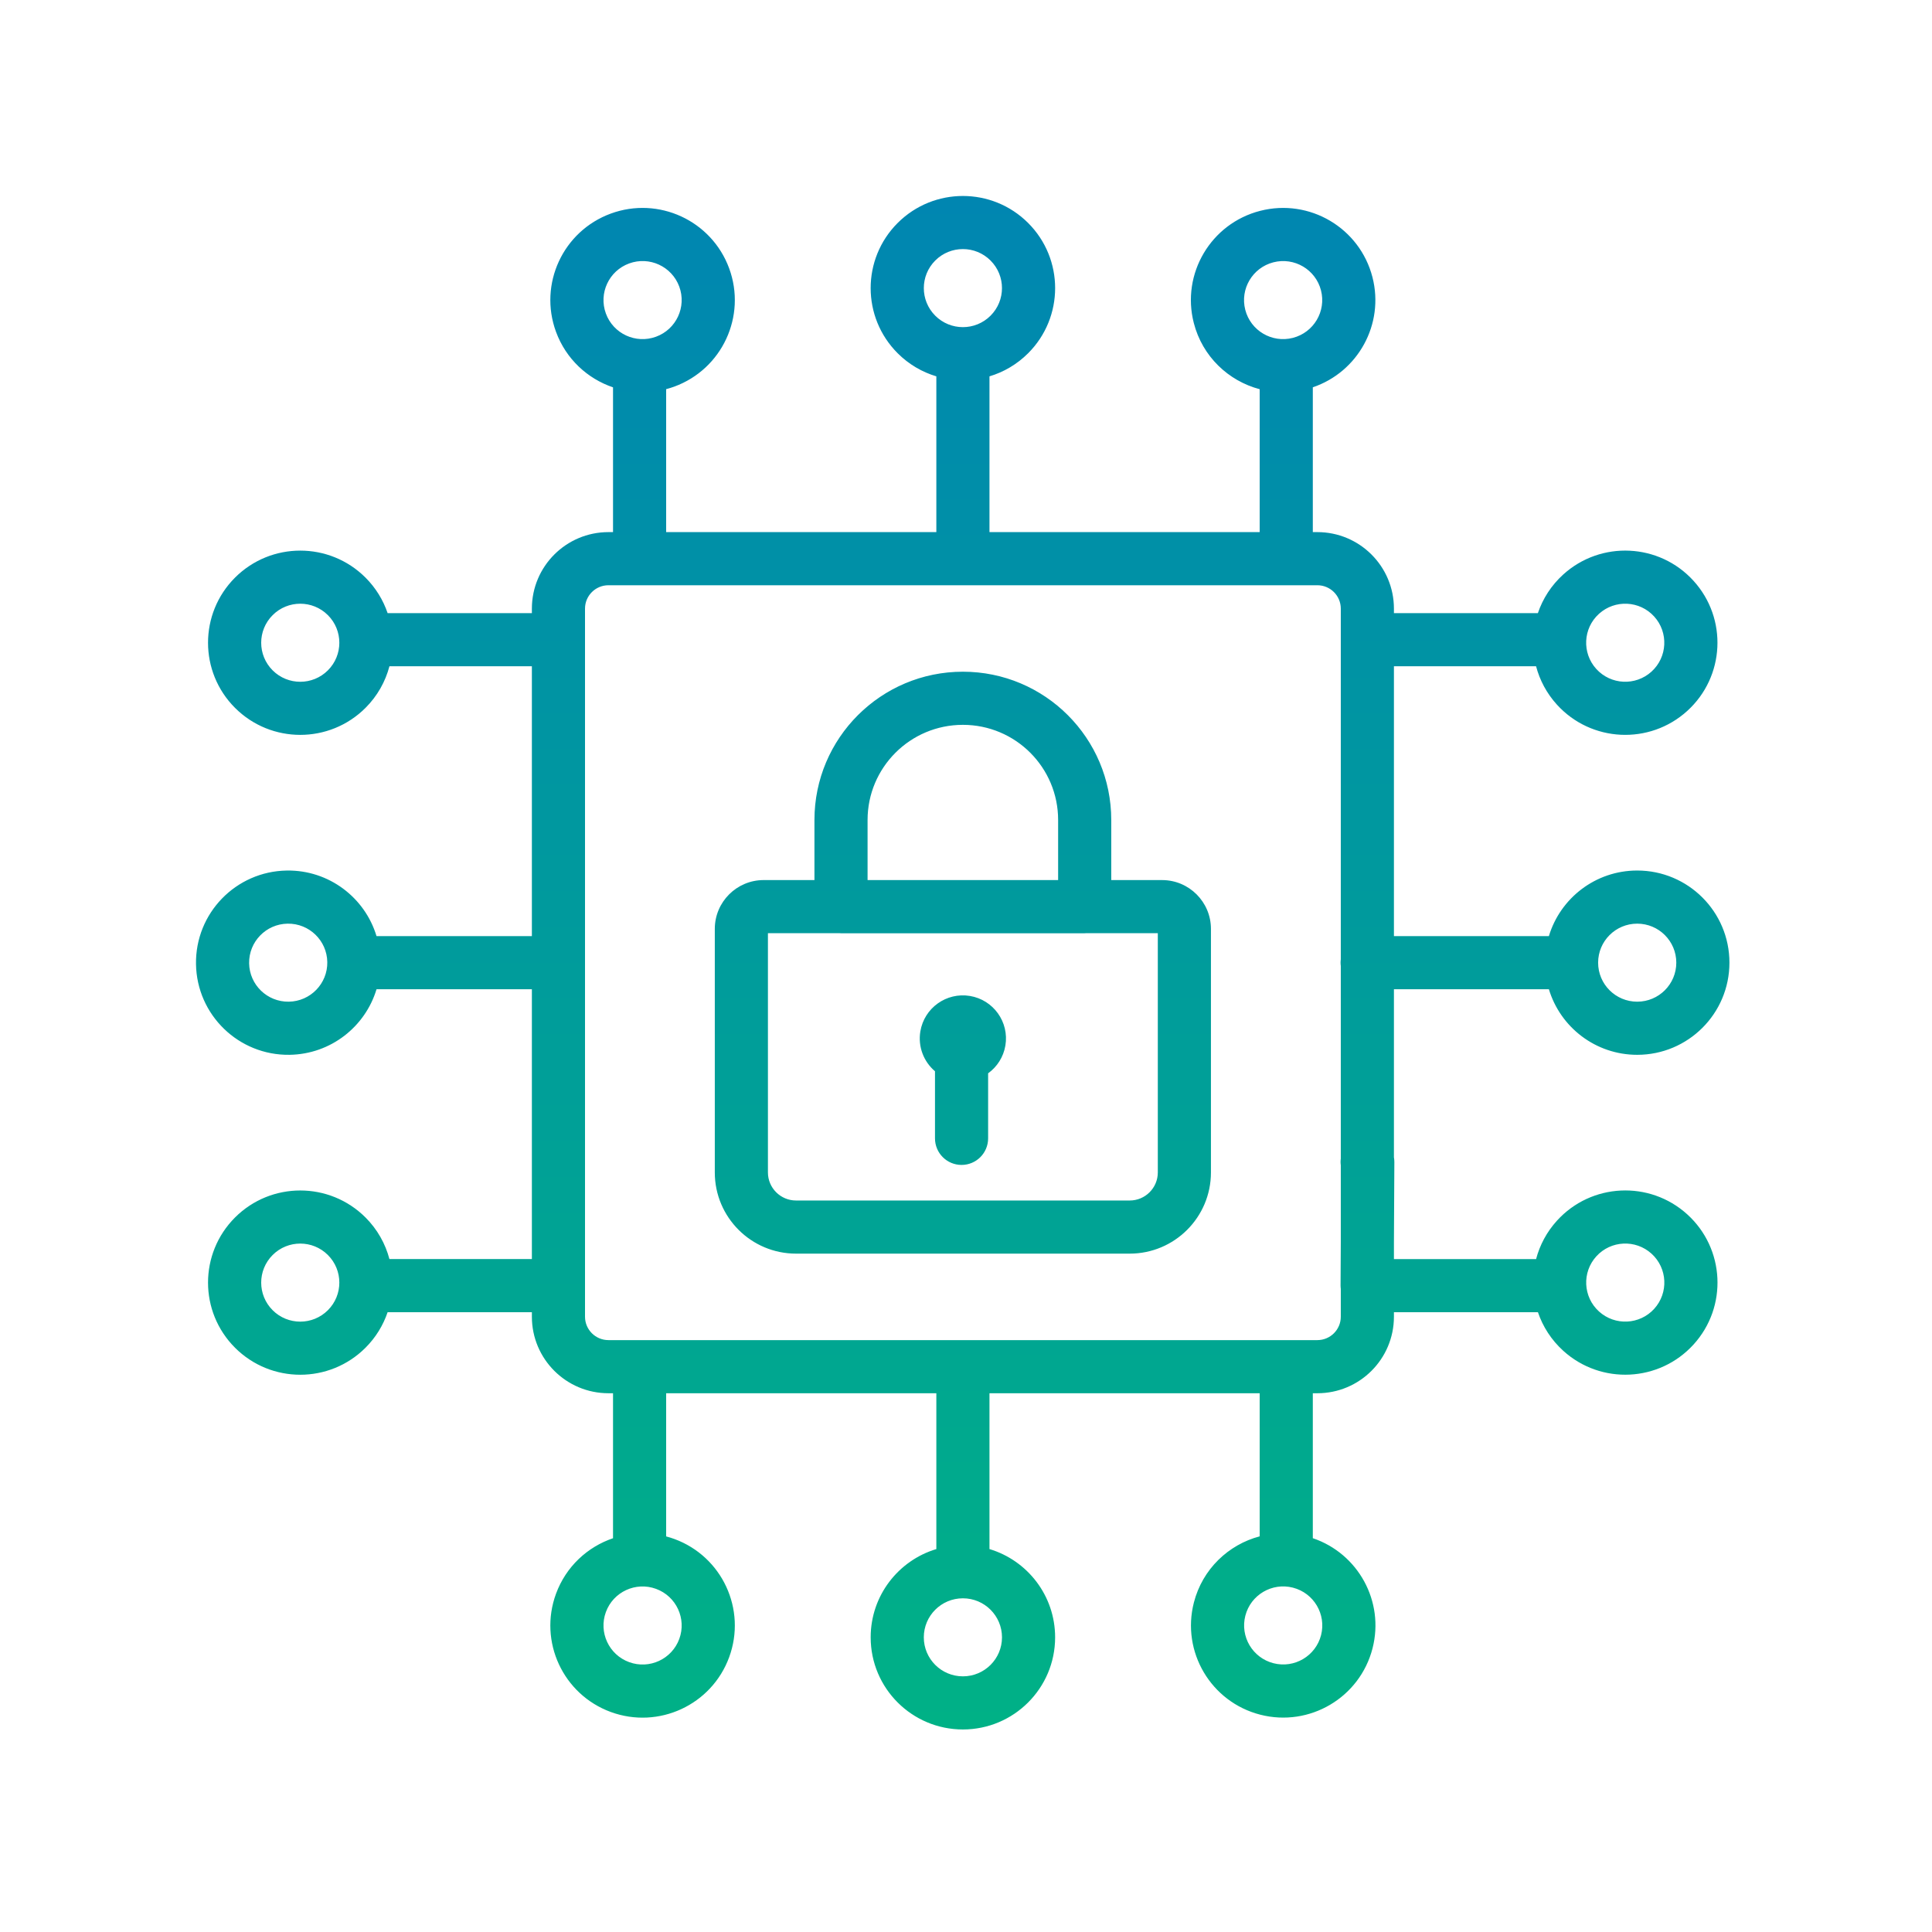<?xml version="1.0" encoding="UTF-8"?> <svg xmlns="http://www.w3.org/2000/svg" width="200" height="200" viewBox="0 0 200 200" fill="none"><path d="M92.927 23.081C96.656 19.356 102.702 19.356 106.431 23.081C110.159 26.805 110.159 32.844 106.431 36.569C105.274 37.724 103.894 38.521 102.43 38.959V55.084H130.402V40.29C127.166 39.436 124.474 36.908 123.582 33.437C122.27 28.332 125.35 23.135 130.454 21.826C135.558 20.517 140.764 23.589 142.076 28.694C143.327 33.561 140.584 38.508 135.902 40.093V55.084H136.372C140.747 55.084 144.299 58.627 144.299 63.004V63.471H159.201C159.704 61.985 160.581 60.601 161.826 59.472C165.731 55.933 171.771 56.225 175.314 60.127C178.858 64.028 178.564 70.06 174.659 73.599C170.754 77.138 164.717 76.845 161.173 72.945C160.107 71.772 159.39 70.404 159.013 68.971H144.299V96.906H160.34C161.522 92.977 165.17 90.116 169.483 90.116C174.753 90.116 179.03 94.384 179.03 99.655C179.03 104.926 174.753 109.194 169.483 109.194C165.17 109.194 161.523 106.334 160.341 102.406H144.299V119.799C144.328 119.962 144.344 120.127 144.343 120.294L144.299 128.665V130.339H159.016C159.393 128.905 160.109 127.537 161.176 126.363C164.72 122.462 170.758 122.17 174.663 125.708C178.568 129.248 178.862 135.28 175.318 139.181C171.774 143.082 165.735 143.375 161.83 139.835C160.585 138.707 159.709 137.325 159.206 135.839H144.299V136.306C144.299 140.683 140.747 144.228 136.372 144.228H135.902V159.233C140.589 160.815 143.336 165.766 142.084 170.636C140.772 175.741 135.566 178.813 130.462 177.504C125.358 176.195 122.278 170.998 123.59 165.893C124.481 162.425 127.17 159.897 130.402 159.042V144.228H102.43V160.359C106.36 161.539 109.225 165.18 109.226 169.495C109.226 174.766 104.948 179.034 99.679 179.034C94.409 179.034 90.132 174.766 90.132 169.495C90.132 165.18 92.999 161.538 96.93 160.359V144.228H68.96V159.048C69.244 159.124 69.527 159.212 69.808 159.315C74.756 161.128 77.3 166.605 75.483 171.553C73.667 176.501 68.18 179.039 63.231 177.226C58.283 175.413 55.74 169.935 57.557 164.987C58.592 162.167 60.82 160.132 63.46 159.237V144.228H62.987C58.612 144.228 55.061 140.684 55.06 136.306V135.838H40.126C39.67 137.183 38.908 138.447 37.835 139.519C34.106 143.244 28.061 143.244 24.332 139.519C20.603 135.794 20.603 129.755 24.332 126.031C28.061 122.307 34.106 122.307 37.835 126.031C39.073 127.268 39.898 128.761 40.313 130.338H55.06V102.406H38.978C37.812 106.281 34.244 109.127 29.982 109.193C24.713 109.274 20.371 105.072 20.29 99.801C20.209 94.531 24.42 90.199 29.689 90.118C34.053 90.051 37.779 92.922 38.977 96.906H55.06V68.971H40.315C39.899 70.55 39.074 72.043 37.835 73.281C34.106 77.005 28.061 77.005 24.332 73.281C20.603 69.556 20.603 63.517 24.332 59.792C28.061 56.068 34.106 56.068 37.835 59.792C38.907 60.864 39.67 62.127 40.126 63.471H55.06V63.004C55.061 58.627 58.612 55.084 62.987 55.084H63.46V40.097C60.82 39.202 58.592 37.168 57.557 34.348C55.74 29.4 58.283 23.922 63.231 22.109C68.18 20.296 73.666 22.833 75.483 27.781C77.3 32.729 74.756 38.207 69.808 40.02C69.527 40.123 69.244 40.21 68.96 40.286V55.084H96.93V38.959C95.465 38.521 94.084 37.725 92.927 36.569C89.198 32.844 89.198 26.805 92.927 23.081ZM99.679 165.456C97.441 165.456 95.632 167.267 95.632 169.495C95.632 171.722 97.441 173.534 99.679 173.534C101.917 173.534 103.726 171.723 103.726 169.495C103.725 167.267 101.917 165.456 99.679 165.456ZM67.912 164.478C65.812 163.709 63.489 164.786 62.721 166.878C61.953 168.971 63.028 171.294 65.128 172.063C67.228 172.832 69.551 171.754 70.319 169.662C71.087 167.569 70.012 165.247 67.912 164.478ZM133.843 164.353C131.676 163.797 129.472 165.101 128.917 167.259C128.362 169.417 129.664 171.621 131.831 172.177C133.998 172.733 136.201 171.428 136.756 169.27C137.31 167.112 136.01 164.909 133.843 164.353ZM62.987 60.584C61.644 60.584 60.561 61.67 60.56 63.004V136.306C60.561 137.64 61.644 138.728 62.987 138.728H136.372C137.715 138.728 138.799 137.64 138.799 136.306V133.422C138.785 133.308 138.775 133.192 138.775 133.075L138.799 128.559V120.625C138.784 120.512 138.775 120.397 138.775 120.28C138.775 120.165 138.785 120.051 138.799 119.94V99.995C138.785 99.883 138.775 99.771 138.775 99.656C138.775 99.541 138.785 99.427 138.799 99.316V63.004C138.799 61.67 137.715 60.584 136.372 60.584H62.987ZM33.943 129.918C32.364 128.341 29.802 128.34 28.223 129.918C26.643 131.496 26.643 134.054 28.223 135.632C29.802 137.21 32.364 137.21 33.943 135.632C35.523 134.054 35.523 131.496 33.943 129.918ZM170.965 129.78C169.31 128.28 166.752 128.404 165.251 130.056C163.75 131.708 163.874 134.264 165.528 135.764C167.183 137.264 169.742 137.14 171.243 135.488C172.744 133.835 172.62 131.28 170.965 129.78ZM99.678 69.535C108.163 69.535 115.037 76.406 115.037 84.886V91.105H120.309L120.314 91.106C123.101 91.113 125.356 93.38 125.356 96.157V121.373C125.356 126.014 121.585 129.776 116.946 129.776H82.406C77.767 129.776 73.996 126.014 73.996 121.373V96.157C73.996 93.376 76.259 91.105 79.051 91.105H84.311V84.886C84.312 76.404 91.194 69.535 99.678 69.535ZM79.496 121.373C79.496 122.97 80.799 124.276 82.406 124.276H116.946C118.554 124.276 119.856 122.97 119.856 121.373V96.605H112.399C112.362 96.606 112.325 96.611 112.287 96.611H87.061C87.021 96.611 86.981 96.607 86.941 96.605H79.496V121.373ZM95.275 106.766C95.68 104.338 97.978 102.697 100.409 103.101C102.84 103.505 104.482 105.801 104.078 108.229C103.877 109.434 103.209 110.445 102.29 111.109V117.843C102.29 119.362 101.059 120.593 99.54 120.593C98.021 120.593 96.79 119.362 96.79 117.843V110.896C95.634 109.915 95.008 108.369 95.275 106.766ZM29.773 95.617C27.536 95.651 25.755 97.49 25.789 99.717C25.823 101.945 27.66 103.728 29.898 103.694C32.135 103.66 33.916 101.821 33.882 99.593C33.847 97.366 32.011 95.582 29.773 95.617ZM169.483 95.616C167.246 95.616 165.437 97.427 165.437 99.655C165.437 101.883 167.245 103.694 169.483 103.694C171.721 103.694 173.53 101.883 173.53 99.655C173.53 97.427 171.721 95.616 169.483 95.616ZM99.678 75.035C94.226 75.035 89.812 79.448 89.811 84.886V91.105H109.537V84.886C109.537 79.446 105.128 75.035 99.678 75.035ZM33.943 63.68C32.364 62.102 29.802 62.102 28.223 63.68C26.643 65.258 26.643 67.816 28.223 69.394C29.802 70.972 32.364 70.972 33.943 69.394C35.523 67.816 35.523 65.258 33.943 63.68ZM171.239 63.82C169.738 62.168 167.179 62.044 165.524 63.544C163.87 65.043 163.747 67.598 165.248 69.251C166.749 70.903 169.306 71.027 170.961 69.528C172.616 68.028 172.74 65.472 171.239 63.82ZM70.319 29.673C69.551 27.581 67.228 26.503 65.128 27.272C63.028 28.041 61.953 30.364 62.721 32.456C63.489 34.549 65.812 35.626 67.912 34.857C70.012 34.088 71.087 31.766 70.319 29.673ZM136.749 30.06C136.194 27.902 133.991 26.598 131.824 27.153C129.657 27.709 128.354 29.913 128.909 32.071C129.464 34.229 131.668 35.533 133.835 34.977C136.002 34.421 137.304 32.218 136.749 30.06ZM102.539 26.968C100.959 25.39 98.398 25.39 96.818 26.968C95.239 28.546 95.239 31.104 96.818 32.682C98.398 34.26 100.959 34.26 102.539 32.682C104.119 31.104 104.119 28.546 102.539 26.968Z" fill="url(#paint0_linear_2298_433)"></path><defs><linearGradient id="paint0_linear_2298_433" x1="99.659" y1="20.288" x2="99.659" y2="179.034" gradientUnits="userSpaceOnUse"><stop stop-color="#0086B1"></stop><stop offset="1" stop-color="#00B186"></stop></linearGradient></defs></svg> 